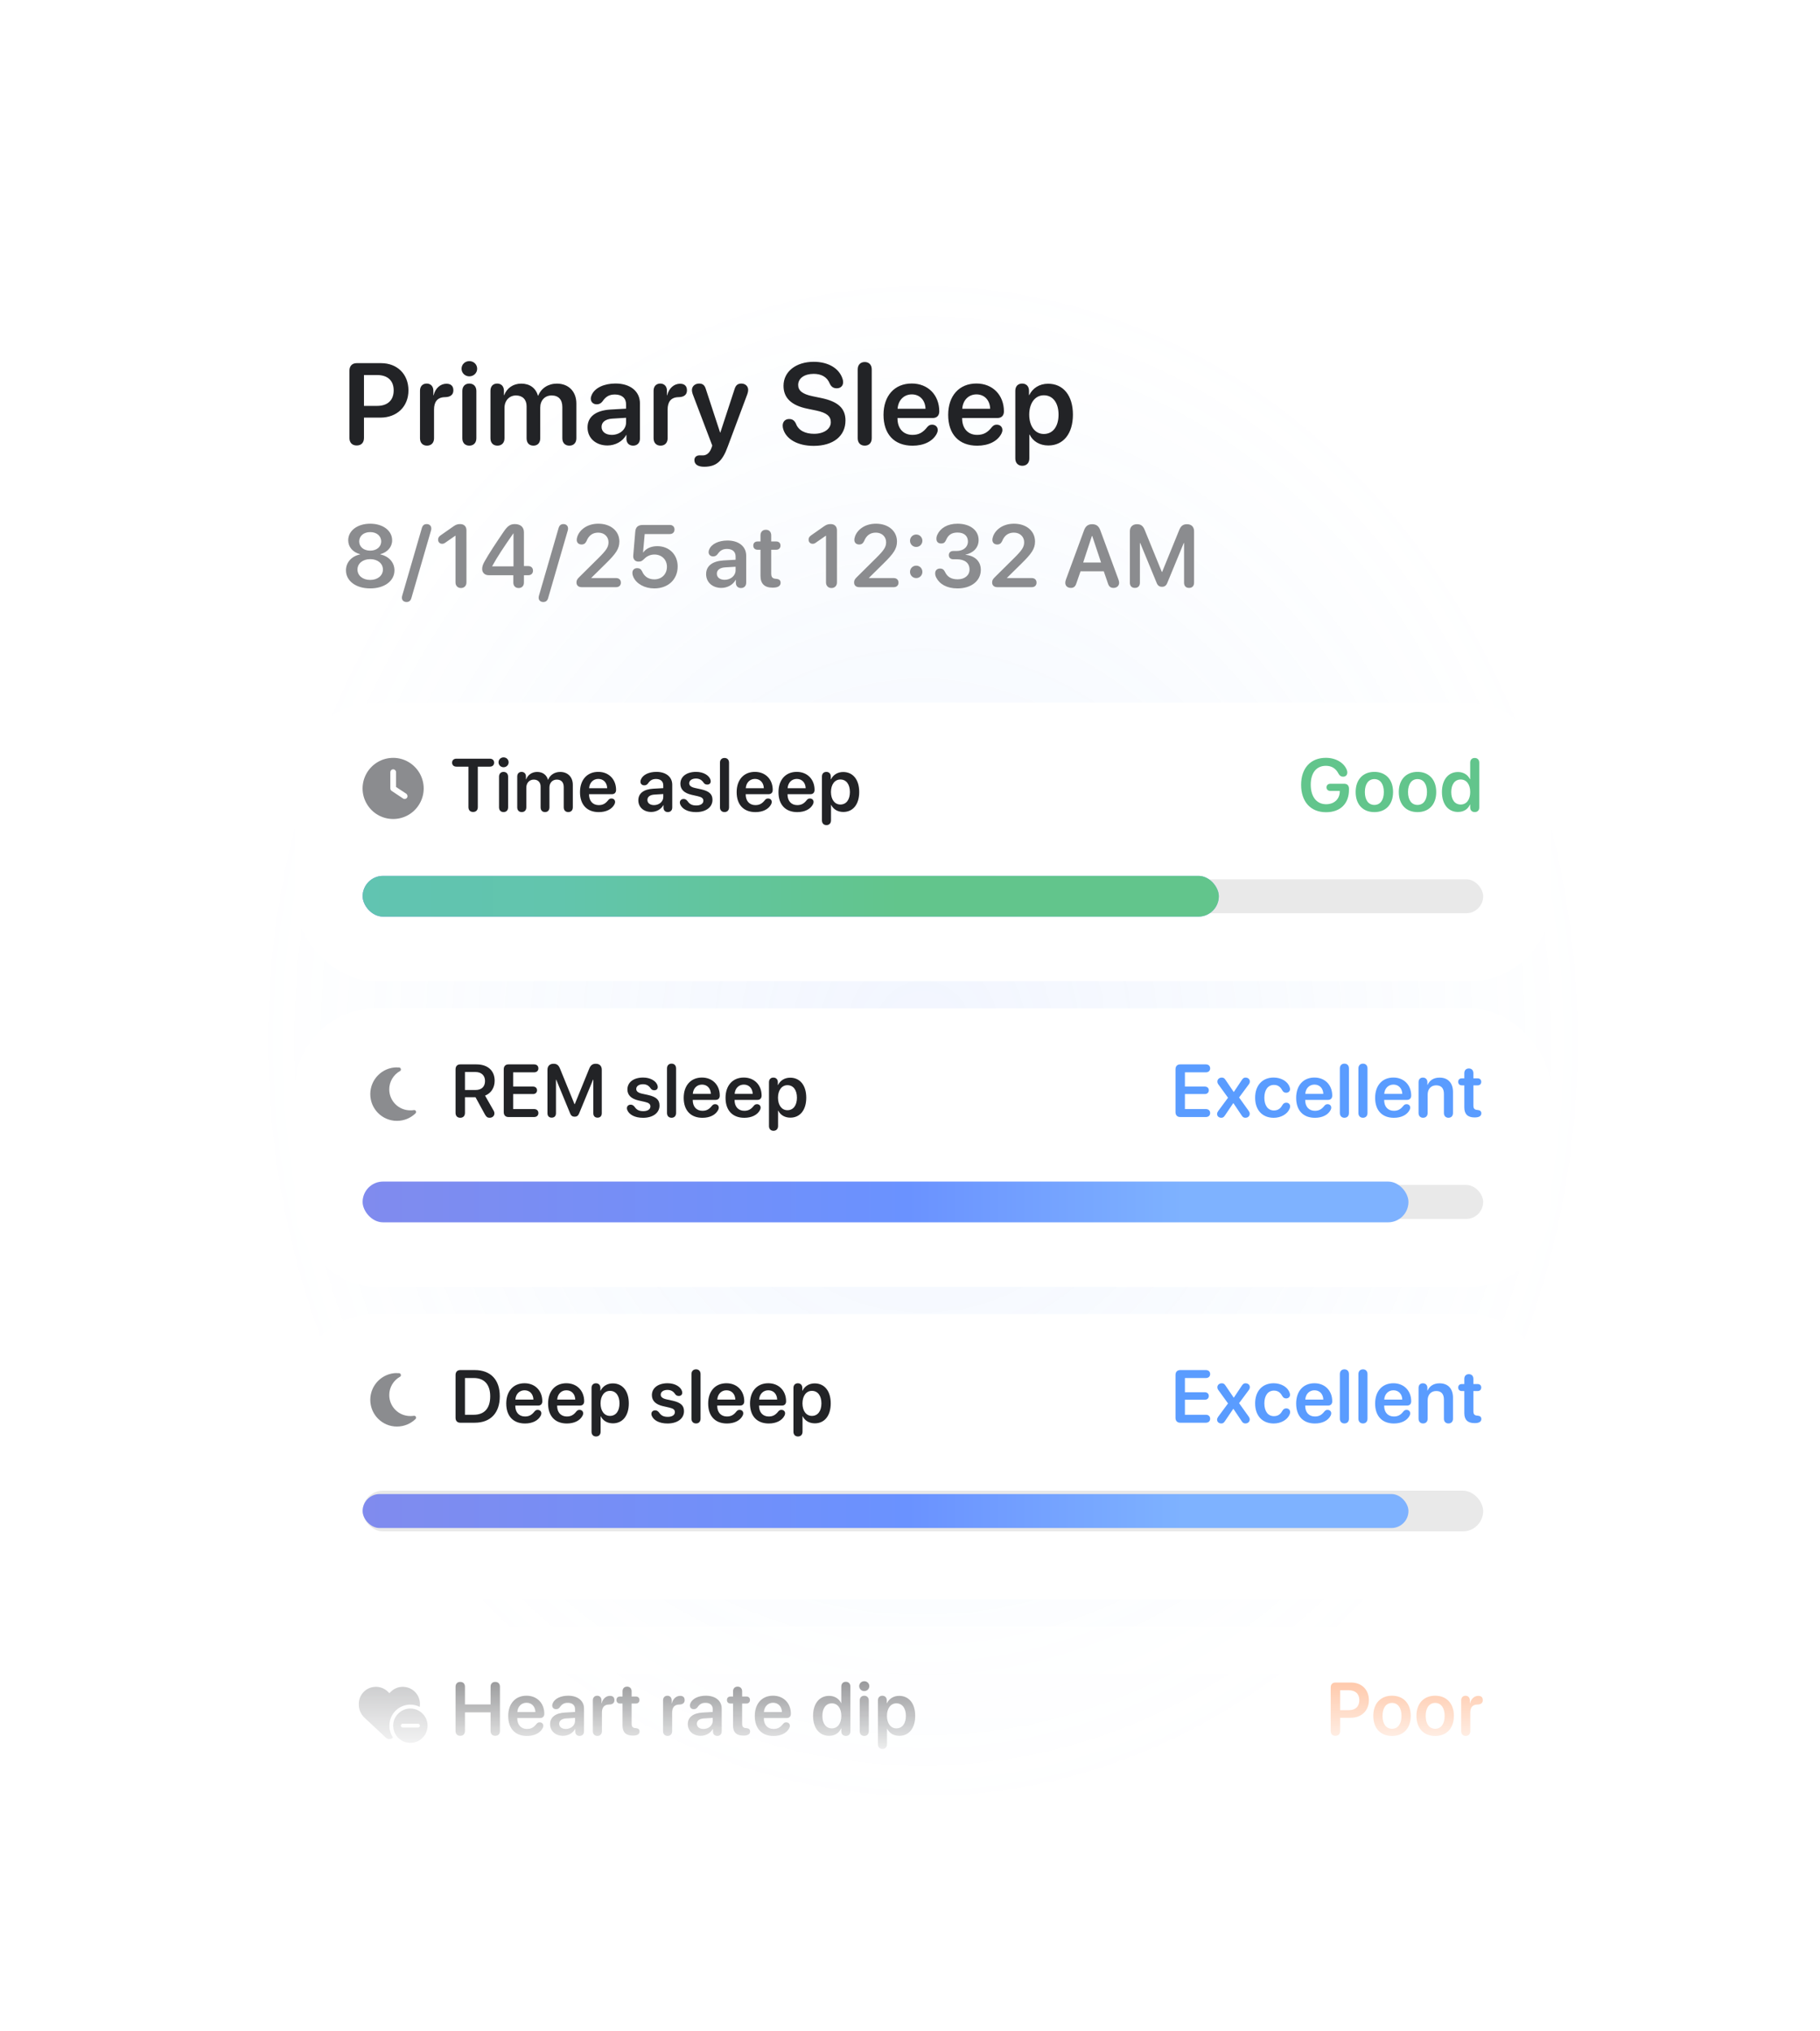 <svg width="268" height="299" viewBox="0 0 268 299" fill="none" xmlns="http://www.w3.org/2000/svg">
<g filter="url(#filter0_dd_43889_10593)">
<g clip-path="url(#clip0_43889_10593)">
<rect x="28.399" y="15.437" width="207" height="237.605" rx="18" fill="white"/>
<rect x="28.399" y="15.437" width="207" height="237.605" rx="18" fill="url(#paint0_radial_43889_10593)" fill-opacity="0.1"/>
<path d="M48.524 46.578C47.86 46.578 47.454 46.171 47.454 45.466L47.454 35.571C47.454 34.874 47.86 34.459 48.524 34.459L52.11 34.459C54.493 34.459 56.145 36.078 56.145 38.468C56.145 40.859 54.443 42.477 52.019 42.477L49.595 42.477L49.595 45.466C49.595 46.171 49.197 46.578 48.524 46.578ZM49.595 40.751L51.538 40.751C53.073 40.751 53.97 39.921 53.97 38.468C53.97 37.032 53.081 36.21 51.546 36.21L49.595 36.21L49.595 40.751ZM58.875 46.603C58.253 46.603 57.846 46.196 57.846 45.516L57.846 38.51C57.846 37.862 58.244 37.464 58.834 37.464C59.406 37.464 59.813 37.862 59.813 38.51L59.813 39.182L59.855 39.182C60.095 38.153 60.859 37.489 61.739 37.489C62.063 37.489 62.312 37.572 62.469 37.713C62.66 37.871 62.76 38.12 62.76 38.46C62.76 38.784 62.66 39.024 62.453 39.19C62.254 39.365 61.946 39.456 61.54 39.464C60.361 39.473 59.913 40.211 59.913 41.282L59.913 45.516C59.913 46.196 59.498 46.603 58.875 46.603ZM65.109 36.401C64.47 36.401 63.963 35.903 63.963 35.281C63.963 34.65 64.47 34.16 65.109 34.16C65.756 34.16 66.263 34.65 66.263 35.281C66.263 35.903 65.756 36.401 65.109 36.401ZM65.109 46.603C64.478 46.603 64.079 46.188 64.079 45.516L64.079 38.551C64.079 37.887 64.478 37.464 65.109 37.464C65.74 37.464 66.146 37.887 66.146 38.56L66.146 45.516C66.146 46.188 65.74 46.603 65.109 46.603ZM69.251 46.603C68.628 46.603 68.221 46.205 68.221 45.516L68.221 38.518C68.221 37.846 68.628 37.464 69.209 37.464C69.79 37.464 70.205 37.846 70.205 38.518L70.205 39.166L70.247 39.166C70.628 38.145 71.558 37.472 72.753 37.472C73.999 37.472 74.887 38.111 75.21 39.24L75.26 39.24C75.684 38.153 76.73 37.472 77.999 37.472C79.734 37.472 80.872 38.643 80.872 40.402L80.872 45.516C80.872 46.205 80.457 46.603 79.842 46.603C79.22 46.603 78.805 46.205 78.805 45.516L78.805 40.909C78.805 39.83 78.24 39.215 77.228 39.215C76.231 39.215 75.551 39.946 75.551 41L75.551 45.516C75.551 46.205 75.161 46.603 74.546 46.603C73.924 46.603 73.542 46.205 73.542 45.516L73.542 40.801C73.542 39.821 72.944 39.215 71.981 39.215C70.985 39.215 70.288 39.987 70.288 41.05L70.288 45.516C70.288 46.205 69.865 46.603 69.251 46.603ZM85.453 46.578C83.752 46.578 82.515 45.507 82.515 43.922C82.515 42.361 83.718 41.423 85.86 41.291L88.192 41.158L88.192 40.527C88.192 39.605 87.57 39.074 86.549 39.074C85.744 39.074 85.221 39.348 84.706 40.103C84.49 40.386 84.216 40.519 83.868 40.519C83.362 40.519 82.996 40.187 82.996 39.688C82.996 39.498 83.046 39.315 83.137 39.124C83.586 38.103 84.947 37.456 86.632 37.456C88.815 37.456 90.234 38.609 90.234 40.377L90.234 45.565C90.234 46.23 89.811 46.603 89.23 46.603C88.666 46.603 88.275 46.263 88.242 45.648L88.242 45.034L88.201 45.034C87.695 45.989 86.591 46.578 85.453 46.578ZM86.084 45.018C87.246 45.018 88.192 44.237 88.192 43.175L88.192 42.502L86.15 42.627C85.154 42.693 84.582 43.142 84.582 43.839C84.582 44.561 85.188 45.018 86.084 45.018ZM93.272 46.603C92.65 46.603 92.243 46.196 92.243 45.516L92.243 38.51C92.243 37.862 92.641 37.464 93.231 37.464C93.803 37.464 94.21 37.862 94.21 38.51L94.21 39.182L94.252 39.182C94.493 38.153 95.256 37.489 96.136 37.489C96.46 37.489 96.709 37.572 96.867 37.713C97.057 37.871 97.157 38.12 97.157 38.46C97.157 38.784 97.057 39.024 96.85 39.19C96.651 39.365 96.344 39.456 95.937 39.464C94.758 39.473 94.31 40.211 94.31 41.282L94.31 45.516C94.31 46.196 93.895 46.603 93.272 46.603ZM99.688 49.708C98.759 49.708 98.252 49.359 98.252 48.728C98.252 48.305 98.551 48.031 99.033 48.031C99.207 48.031 99.29 48.039 99.481 48.039C99.946 48.039 100.427 47.798 100.734 47.026L100.884 46.595L98.003 39.016C97.929 38.809 97.887 38.593 97.887 38.427C97.887 37.862 98.344 37.464 98.95 37.464C99.473 37.464 99.763 37.696 99.938 38.277L102.038 44.677L102.071 44.677L104.171 38.269C104.345 37.705 104.644 37.464 105.167 37.464C105.756 37.464 106.171 37.854 106.171 38.402C106.171 38.568 106.13 38.8 106.055 38.999L103.158 46.752C102.361 48.944 101.448 49.708 99.688 49.708ZM115.816 46.636C113.426 46.636 111.832 45.64 111.367 44.279C111.292 44.08 111.251 43.864 111.251 43.665C111.251 43.067 111.633 42.685 112.197 42.685C112.67 42.685 112.969 42.876 113.201 43.357C113.575 44.395 114.604 44.86 115.883 44.86C117.327 44.86 118.34 44.146 118.34 43.15C118.34 42.287 117.742 41.755 116.181 41.432L114.895 41.166C112.496 40.676 111.375 39.547 111.375 37.796C111.375 35.688 113.226 34.26 115.824 34.26C117.941 34.26 119.585 35.206 120.074 36.791C120.124 36.924 120.149 37.082 120.149 37.281C120.149 37.804 119.776 38.161 119.22 38.161C118.721 38.161 118.414 37.945 118.19 37.48C117.783 36.468 116.928 36.036 115.808 36.036C114.48 36.036 113.533 36.667 113.533 37.671C113.533 38.485 114.131 39.008 115.625 39.323L116.912 39.589C119.435 40.112 120.498 41.124 120.498 42.901C120.498 45.192 118.697 46.636 115.816 46.636ZM123.336 46.603C122.73 46.603 122.299 46.213 122.299 45.516L122.299 35.38C122.299 34.683 122.73 34.293 123.336 34.293C123.942 34.293 124.366 34.683 124.366 35.38L124.366 45.516C124.366 46.213 123.942 46.603 123.336 46.603ZM130.375 46.611C127.686 46.611 126.1 44.926 126.1 42.071C126.1 39.265 127.719 37.456 130.259 37.456C132.666 37.456 134.31 39.166 134.31 41.556C134.31 42.17 133.961 42.536 133.347 42.536L128.159 42.536L128.159 42.602C128.159 44.071 129.014 45.018 130.358 45.018C131.288 45.018 131.894 44.694 132.558 43.847C132.774 43.606 132.965 43.515 133.255 43.515C133.72 43.515 134.086 43.814 134.086 44.312C134.086 44.47 134.036 44.652 133.944 44.835C133.363 45.956 132.052 46.611 130.375 46.611ZM128.175 41.174L132.284 41.174C132.243 39.896 131.429 39.058 130.267 39.058C129.105 39.058 128.258 39.913 128.175 41.174ZM139.896 46.611C137.206 46.611 135.621 44.926 135.621 42.071C135.621 39.265 137.24 37.456 139.78 37.456C142.187 37.456 143.83 39.166 143.83 41.556C143.83 42.17 143.482 42.536 142.867 42.536L137.679 42.536L137.679 42.602C137.679 44.071 138.534 45.018 139.879 45.018C140.809 45.018 141.415 44.694 142.079 43.847C142.295 43.606 142.486 43.515 142.776 43.515C143.241 43.515 143.606 43.814 143.606 44.312C143.606 44.47 143.556 44.652 143.465 44.835C142.884 45.956 141.573 46.611 139.896 46.611ZM137.696 41.174L141.805 41.174C141.763 39.896 140.95 39.058 139.788 39.058C138.626 39.058 137.779 39.913 137.696 41.174ZM146.536 49.566C145.93 49.566 145.507 49.176 145.507 48.479L145.507 38.526C145.507 37.846 145.922 37.464 146.511 37.464C147.101 37.464 147.524 37.846 147.524 38.526L147.524 39.157L147.565 39.157C148.063 38.136 149.059 37.489 150.338 37.489C152.571 37.489 153.99 39.224 153.99 42.038C153.99 44.843 152.579 46.578 150.371 46.578C149.093 46.578 148.097 45.964 147.615 44.976L147.574 44.976L147.574 48.479C147.574 49.176 147.142 49.566 146.536 49.566ZM149.707 44.885C151.043 44.885 151.873 43.781 151.873 42.038C151.873 40.303 151.043 39.19 149.707 39.19C148.42 39.19 147.565 40.328 147.557 42.038C147.565 43.764 148.42 44.885 149.707 44.885Z" fill="#222326"/>
<path d="M50.513 67.621C48.412 67.621 46.945 66.523 46.945 64.961C46.945 63.774 47.79 62.867 49.015 62.619L49.015 62.581C47.961 62.302 47.275 61.521 47.275 60.537C47.275 59.128 48.621 58.093 50.513 58.093C52.404 58.093 53.744 59.122 53.744 60.544C53.744 61.515 53.065 62.289 52.011 62.581L52.011 62.619C53.236 62.873 54.086 63.781 54.086 64.961C54.086 66.529 52.607 67.621 50.513 67.621ZM50.513 62.06C51.459 62.06 52.131 61.502 52.131 60.702C52.131 59.89 51.459 59.331 50.513 59.331C49.56 59.331 48.894 59.896 48.894 60.702C48.894 61.502 49.56 62.06 50.513 62.06ZM50.513 66.371C51.611 66.371 52.385 65.73 52.385 64.841C52.385 63.946 51.611 63.311 50.513 63.311C49.415 63.311 48.64 63.952 48.64 64.841C48.64 65.73 49.415 66.371 50.513 66.371ZM55.867 69.621C55.441 69.621 55.181 69.36 55.181 68.999C55.181 68.891 55.2 68.783 55.219 68.713L58.114 58.747C58.234 58.341 58.45 58.15 58.831 58.15C59.237 58.15 59.51 58.411 59.51 58.798C59.51 58.887 59.504 58.963 59.478 59.058L56.571 69.062C56.457 69.436 56.235 69.621 55.867 69.621ZM63.88 67.564C63.404 67.564 63.074 67.234 63.074 66.739L63.074 59.864L63.042 59.864L61.563 60.893C61.404 61.007 61.278 61.051 61.1 61.051C60.757 61.051 60.51 60.804 60.51 60.442C60.51 60.188 60.611 59.998 60.884 59.807L62.757 58.493C63.163 58.208 63.417 58.15 63.76 58.15C64.337 58.15 64.686 58.499 64.686 59.065L64.686 66.739C64.686 67.234 64.356 67.564 63.88 67.564ZM72.37 67.564C71.919 67.564 71.589 67.272 71.589 66.758L71.589 65.679L67.977 65.679C67.387 65.679 67 65.304 67 64.758C67 64.403 67.101 64.105 67.355 63.648C67.996 62.498 69.037 60.931 70.135 59.318C70.732 58.43 71.132 58.15 71.805 58.15C72.649 58.15 73.15 58.595 73.15 59.356L73.15 64.333L73.792 64.333C74.223 64.333 74.484 64.612 74.484 65.006C74.484 65.406 74.223 65.679 73.785 65.679L73.15 65.679L73.15 66.758C73.15 67.272 72.827 67.564 72.37 67.564ZM71.614 64.371L71.614 59.522L71.589 59.522C70.135 61.603 69.228 62.975 68.485 64.327L68.485 64.371L71.614 64.371ZM76.003 69.621C75.578 69.621 75.318 69.36 75.318 68.999C75.318 68.891 75.337 68.783 75.356 68.713L78.25 58.747C78.371 58.341 78.587 58.15 78.968 58.15C79.374 58.15 79.647 58.411 79.647 58.798C79.647 58.887 79.641 58.963 79.615 59.058L76.708 69.062C76.594 69.436 76.371 69.621 76.003 69.621ZM81.662 67.437C81.154 67.437 80.888 67.158 80.888 66.745C80.888 66.428 80.995 66.237 81.344 65.907L84.144 63.133C85.312 61.978 85.604 61.515 85.604 60.816C85.604 59.998 84.975 59.407 84.093 59.407C83.268 59.407 82.69 59.826 82.367 60.651C82.201 60.981 82.011 61.153 81.636 61.153C81.192 61.153 80.926 60.88 80.926 60.474C80.926 60.353 80.945 60.239 80.976 60.131C81.224 59.141 82.322 58.093 84.106 58.093C85.94 58.093 87.203 59.179 87.203 60.715C87.203 61.788 86.689 62.511 85.172 63.997L83.071 66.066L83.071 66.098L86.727 66.098C87.159 66.098 87.426 66.364 87.426 66.77C87.426 67.17 87.159 67.437 86.727 67.437L81.662 67.437ZM92.348 67.621C90.939 67.621 89.72 66.948 89.269 65.952C89.18 65.755 89.123 65.564 89.123 65.33C89.123 64.904 89.396 64.638 89.828 64.638C90.171 64.638 90.38 64.771 90.551 65.107C90.862 65.85 91.472 66.288 92.354 66.288C93.44 66.288 94.208 65.52 94.208 64.435C94.208 63.381 93.44 62.632 92.361 62.632C91.783 62.632 91.281 62.867 90.932 63.209C90.551 63.59 90.393 63.673 90.018 63.673C89.491 63.673 89.231 63.298 89.244 62.854C89.244 62.816 89.244 62.791 89.25 62.752L89.542 59.293C89.599 58.569 89.967 58.277 90.685 58.277L94.633 58.277C95.052 58.277 95.325 58.544 95.325 58.944C95.325 59.35 95.052 59.617 94.633 59.617L90.932 59.617L90.691 62.327L90.723 62.327C91.11 61.756 91.865 61.4 92.786 61.4C94.538 61.4 95.788 62.638 95.788 64.39C95.788 66.307 94.379 67.621 92.348 67.621ZM102.224 67.545C100.923 67.545 99.977 66.726 99.977 65.514C99.977 64.32 100.897 63.603 102.535 63.502L104.319 63.4L104.319 62.917C104.319 62.213 103.843 61.807 103.062 61.807C102.446 61.807 102.046 62.016 101.653 62.594C101.488 62.81 101.278 62.911 101.012 62.911C100.624 62.911 100.345 62.657 100.345 62.276C100.345 62.13 100.383 61.991 100.453 61.845C100.796 61.064 101.837 60.569 103.125 60.569C104.795 60.569 105.88 61.451 105.88 62.803L105.88 66.77C105.88 67.278 105.557 67.564 105.112 67.564C104.681 67.564 104.382 67.304 104.357 66.834L104.357 66.364L104.325 66.364C103.938 67.094 103.094 67.545 102.224 67.545ZM102.706 66.352C103.595 66.352 104.319 65.755 104.319 64.942L104.319 64.428L102.757 64.523C101.995 64.574 101.557 64.917 101.557 65.45C101.557 66.002 102.021 66.352 102.706 66.352ZM107.984 65.774L107.984 61.927L107.559 61.927C107.165 61.927 106.924 61.692 106.924 61.312C106.924 60.937 107.165 60.709 107.559 60.709L107.984 60.709L107.984 59.813C107.984 59.306 108.289 58.988 108.778 58.988C109.26 58.988 109.565 59.306 109.565 59.813L109.565 60.709L110.295 60.709C110.688 60.709 110.929 60.937 110.929 61.312C110.929 61.692 110.688 61.927 110.295 61.927L109.565 61.927L109.565 65.431C109.565 65.939 109.742 66.161 110.199 66.199L110.314 66.212C110.733 66.25 110.948 66.428 110.948 66.796C110.948 67.259 110.542 67.507 109.819 67.507L109.755 67.507C108.581 67.507 107.984 66.923 107.984 65.774ZM118.438 67.564C117.962 67.564 117.632 67.234 117.632 66.739L117.632 59.864L117.6 59.864L116.121 60.893C115.962 61.007 115.835 61.051 115.658 61.051C115.315 61.051 115.067 60.804 115.067 60.442C115.067 60.188 115.169 59.998 115.442 59.807L117.314 58.493C117.721 58.208 117.975 58.15 118.317 58.15C118.895 58.15 119.244 58.499 119.244 59.065L119.244 66.739C119.244 67.234 118.914 67.564 118.438 67.564ZM122.541 67.437C122.034 67.437 121.767 67.158 121.767 66.745C121.767 66.428 121.875 66.237 122.224 65.907L125.023 63.133C126.191 61.978 126.483 61.515 126.483 60.816C126.483 59.998 125.855 59.407 124.972 59.407C124.147 59.407 123.57 59.826 123.246 60.651C123.081 60.981 122.89 61.153 122.516 61.153C122.072 61.153 121.805 60.88 121.805 60.474C121.805 60.353 121.824 60.239 121.856 60.131C122.103 59.141 123.201 58.093 124.985 58.093C126.82 58.093 128.083 59.179 128.083 60.715C128.083 61.788 127.569 62.511 126.052 63.997L123.951 66.066L123.951 66.098L127.607 66.098C128.038 66.098 128.305 66.364 128.305 66.77C128.305 67.17 128.038 67.437 127.607 67.437L122.541 67.437ZM130.917 61.515C130.403 61.515 130.003 61.108 130.003 60.601C130.003 60.093 130.403 59.687 130.917 59.687C131.424 59.687 131.824 60.093 131.824 60.601C131.824 61.108 131.424 61.515 130.917 61.515ZM130.917 66.098C130.403 66.098 130.003 65.698 130.003 65.184C130.003 64.676 130.403 64.269 130.917 64.269C131.424 64.269 131.824 64.676 131.824 65.184C131.824 65.698 131.424 66.098 130.917 66.098ZM137.001 67.621C135.395 67.621 134.354 66.967 133.877 66.047C133.757 65.825 133.706 65.615 133.706 65.399C133.706 64.968 133.979 64.695 134.436 64.695C134.772 64.695 134.976 64.841 135.147 65.177C135.464 65.869 136.017 66.282 137.02 66.282C138.061 66.282 138.765 65.685 138.765 64.853C138.772 63.876 138.061 63.33 136.886 63.33L136.366 63.33C135.96 63.33 135.718 63.083 135.718 62.721C135.718 62.359 135.96 62.111 136.366 62.111L136.848 62.111C137.857 62.111 138.53 61.534 138.53 60.721C138.53 59.928 138.01 59.395 136.994 59.395C136.131 59.395 135.629 59.75 135.325 60.467C135.147 60.861 134.969 61.007 134.588 61.007C134.131 61.007 133.89 60.74 133.89 60.321C133.89 60.093 133.935 59.89 134.049 59.667C134.481 58.76 135.496 58.093 136.988 58.093C138.886 58.093 140.105 59.084 140.105 60.499C140.105 61.648 139.286 62.416 138.181 62.645L138.181 62.676C139.533 62.803 140.428 63.616 140.428 64.892C140.428 66.517 139.006 67.621 137.001 67.621ZM142.869 67.437C142.361 67.437 142.094 67.158 142.094 66.745C142.094 66.428 142.202 66.237 142.551 65.907L145.35 63.133C146.518 61.978 146.81 61.515 146.81 60.816C146.81 59.998 146.182 59.407 145.3 59.407C144.475 59.407 143.897 59.826 143.573 60.651C143.408 60.981 143.218 61.153 142.843 61.153C142.399 61.153 142.132 60.88 142.132 60.474C142.132 60.353 142.151 60.239 142.183 60.131C142.431 59.141 143.529 58.093 145.312 58.093C147.147 58.093 148.41 59.179 148.41 60.715C148.41 61.788 147.896 62.511 146.379 63.997L144.278 66.066L144.278 66.098L147.934 66.098C148.366 66.098 148.632 66.364 148.632 66.77C148.632 67.17 148.366 67.437 147.934 67.437L142.869 67.437ZM153.691 67.545C153.189 67.545 152.865 67.253 152.865 66.79C152.865 66.663 152.897 66.485 152.973 66.288L155.633 59.058C155.855 58.449 156.223 58.169 156.82 58.169C157.423 58.169 157.791 58.436 158.02 59.052L160.686 66.288C160.762 66.498 160.794 66.644 160.794 66.79C160.794 67.234 160.451 67.545 159.975 67.545C159.53 67.545 159.283 67.342 159.137 66.853L158.534 65.101L155.112 65.101L154.509 66.84C154.357 67.335 154.116 67.545 153.691 67.545ZM155.5 63.806L158.134 63.806L156.833 59.896L156.788 59.896L155.5 63.806ZM163.113 67.545C162.65 67.545 162.377 67.259 162.377 66.777L162.377 59.21C162.377 58.563 162.777 58.169 163.431 58.169C163.996 58.169 164.319 58.411 164.561 59.02L167.081 65.19L167.131 65.19L169.645 59.02C169.886 58.417 170.216 58.169 170.788 58.169C171.441 58.169 171.829 58.557 171.829 59.21L171.829 66.777C171.829 67.259 171.556 67.545 171.092 67.545C170.629 67.545 170.356 67.259 170.356 66.777L170.356 60.937L170.312 60.937L167.88 66.828C167.722 67.209 167.487 67.38 167.106 67.38C166.731 67.38 166.484 67.209 166.332 66.834L163.9 60.937L163.856 60.937L163.856 66.777C163.856 67.259 163.577 67.545 163.113 67.545Z" fill="#8B8C8F"/>
<mask id="mask0_43889_10593" style="mask-type:alpha" maskUnits="userSpaceOnUse" x="23" y="71" width="218" height="178">
<rect x="23.637" y="71.187" width="216.526" height="177.628" fill="url(#paint1_linear_43889_10593)"/>
</mask>
<g mask="url(#mask0_43889_10593)">
<g filter="url(#filter1_d_43889_10593)">
<rect x="39.399" y="82.437" width="185" height="41" rx="12" fill="white"/>
<path d="M53.899 90.562C55.499 90.562 56.976 91.423 57.784 92.812C58.593 94.218 58.593 95.923 57.784 97.312C56.976 98.718 55.499 99.562 53.899 99.562C52.282 99.562 50.806 98.718 49.997 97.312C49.188 95.923 49.188 94.218 49.997 92.812C50.806 91.423 52.282 90.562 53.899 90.562ZM53.477 92.671L53.477 95.062C53.477 95.203 53.548 95.343 53.653 95.414L55.341 96.539C55.534 96.679 55.798 96.626 55.938 96.433C56.062 96.24 56.009 95.976 55.815 95.835L54.321 94.851L54.321 92.671C54.321 92.443 54.128 92.25 53.899 92.25C53.653 92.25 53.477 92.443 53.477 92.671Z" fill="#8B8C8F"/>
<path d="M65.665 98.528C65.235 98.528 64.978 98.265 64.978 97.809L64.978 91.857L63.205 91.857C62.829 91.857 62.571 91.632 62.571 91.272C62.571 90.912 62.824 90.686 63.205 90.686L68.13 90.686C68.512 90.686 68.764 90.912 68.764 91.272C68.764 91.632 68.506 91.857 68.13 91.857L66.358 91.857L66.358 97.809C66.358 98.265 66.1 98.528 65.665 98.528ZM70.15 91.943C69.736 91.943 69.409 91.621 69.409 91.218C69.409 90.81 69.736 90.493 70.15 90.493C70.569 90.493 70.896 90.81 70.896 91.218C70.896 91.621 70.569 91.943 70.15 91.943ZM70.15 98.544C69.742 98.544 69.484 98.276 69.484 97.841L69.484 93.335C69.484 92.905 69.742 92.631 70.15 92.631C70.558 92.631 70.821 92.905 70.821 93.34L70.821 97.841C70.821 98.276 70.558 98.544 70.15 98.544ZM72.83 98.544C72.427 98.544 72.164 98.287 72.164 97.841L72.164 93.313C72.164 92.878 72.427 92.631 72.803 92.631C73.179 92.631 73.447 92.878 73.447 93.313L73.447 93.732L73.474 93.732C73.721 93.071 74.323 92.636 75.096 92.636C75.902 92.636 76.477 93.05 76.686 93.78L76.718 93.78C76.992 93.077 77.669 92.636 78.491 92.636C79.613 92.636 80.349 93.394 80.349 94.532L80.349 97.841C80.349 98.287 80.081 98.544 79.683 98.544C79.28 98.544 79.012 98.287 79.012 97.841L79.012 94.86C79.012 94.162 78.647 93.764 77.991 93.764C77.347 93.764 76.906 94.237 76.906 94.919L76.906 97.841C76.906 98.287 76.654 98.544 76.256 98.544C75.854 98.544 75.606 98.287 75.606 97.841L75.606 94.79C75.606 94.156 75.22 93.764 74.597 93.764C73.952 93.764 73.501 94.264 73.501 94.951L73.501 97.841C73.501 98.287 73.227 98.544 72.83 98.544ZM84.173 98.55C82.433 98.55 81.407 97.46 81.407 95.612C81.407 93.796 82.454 92.626 84.098 92.626C85.656 92.626 86.719 93.732 86.719 95.279C86.719 95.676 86.493 95.913 86.096 95.913L82.739 95.913L82.739 95.956C82.739 96.906 83.292 97.519 84.162 97.519C84.764 97.519 85.156 97.309 85.586 96.761C85.725 96.606 85.849 96.546 86.037 96.546C86.338 96.546 86.574 96.74 86.574 97.062C86.574 97.164 86.542 97.282 86.483 97.4C86.107 98.126 85.258 98.55 84.173 98.55ZM82.75 95.032L85.409 95.032C85.382 94.205 84.855 93.662 84.103 93.662C83.351 93.662 82.804 94.215 82.75 95.032ZM91.896 98.528C90.795 98.528 89.995 97.835 89.995 96.81C89.995 95.8 90.774 95.193 92.16 95.107L93.669 95.021L93.669 94.613C93.669 94.017 93.266 93.673 92.605 93.673C92.084 93.673 91.746 93.85 91.413 94.339C91.273 94.522 91.096 94.607 90.871 94.607C90.543 94.607 90.306 94.393 90.306 94.07C90.306 93.947 90.339 93.829 90.398 93.705C90.688 93.044 91.569 92.626 92.659 92.626C94.072 92.626 94.99 93.372 94.99 94.516L94.99 97.873C94.99 98.303 94.716 98.544 94.34 98.544C93.975 98.544 93.723 98.324 93.701 97.927L93.701 97.529L93.674 97.529C93.347 98.147 92.632 98.528 91.896 98.528ZM92.305 97.519C93.056 97.519 93.669 97.014 93.669 96.326L93.669 95.891L92.348 95.972C91.703 96.015 91.332 96.305 91.332 96.756C91.332 97.223 91.725 97.519 92.305 97.519ZM98.487 98.55C97.283 98.55 96.44 98.088 96.166 97.406C96.129 97.309 96.112 97.223 96.112 97.143C96.112 96.82 96.349 96.616 96.671 96.616C96.891 96.616 97.079 96.718 97.251 96.944C97.552 97.379 97.896 97.572 98.535 97.572C99.158 97.572 99.572 97.309 99.572 96.879C99.572 96.536 99.357 96.348 98.771 96.213L97.847 96.004C96.736 95.751 96.188 95.204 96.188 94.376C96.188 93.318 97.101 92.626 98.508 92.626C99.604 92.626 100.452 93.163 100.63 93.818C100.646 93.888 100.656 93.952 100.656 94.017C100.656 94.296 100.479 94.495 100.141 94.495C99.947 94.495 99.754 94.425 99.63 94.248C99.367 93.856 99.04 93.608 98.476 93.608C97.89 93.608 97.487 93.893 97.487 94.301C97.487 94.634 97.735 94.86 98.325 94.994L99.233 95.193C100.436 95.467 100.914 95.902 100.914 96.745C100.914 97.835 99.937 98.55 98.487 98.55ZM102.686 98.544C102.294 98.544 102.015 98.292 102.015 97.841L102.015 91.283C102.015 90.832 102.294 90.579 102.686 90.579C103.079 90.579 103.353 90.832 103.353 91.283L103.353 97.841C103.353 98.292 103.079 98.544 102.686 98.544ZM107.241 98.55C105.501 98.55 104.475 97.46 104.475 95.612C104.475 93.796 105.522 92.626 107.166 92.626C108.723 92.626 109.787 93.732 109.787 95.279C109.787 95.676 109.561 95.913 109.164 95.913L105.807 95.913L105.807 95.956C105.807 96.906 106.36 97.519 107.23 97.519C107.832 97.519 108.224 97.309 108.654 96.761C108.793 96.606 108.917 96.546 109.105 96.546C109.406 96.546 109.642 96.74 109.642 97.062C109.642 97.164 109.61 97.282 109.551 97.4C109.175 98.126 108.326 98.55 107.241 98.55ZM105.818 95.032L108.476 95.032C108.449 94.205 107.923 93.662 107.171 93.662C106.419 93.662 105.871 94.215 105.818 95.032ZM113.401 98.55C111.661 98.55 110.635 97.46 110.635 95.612C110.635 93.796 111.683 92.626 113.326 92.626C114.884 92.626 115.947 93.732 115.947 95.279C115.947 95.676 115.722 95.913 115.324 95.913L111.967 95.913L111.967 95.956C111.967 96.906 112.521 97.519 113.391 97.519C113.992 97.519 114.384 97.309 114.814 96.761C114.954 96.606 115.077 96.546 115.265 96.546C115.566 96.546 115.802 96.74 115.802 97.062C115.802 97.164 115.77 97.282 115.711 97.4C115.335 98.126 114.486 98.55 113.401 98.55ZM111.978 95.032L114.637 95.032C114.61 94.205 114.084 93.662 113.332 93.662C112.58 93.662 112.032 94.215 111.978 95.032ZM117.698 100.462C117.306 100.462 117.032 100.209 117.032 99.758L117.032 93.318C117.032 92.878 117.301 92.631 117.682 92.631C118.063 92.631 118.337 92.878 118.337 93.318L118.337 93.727L118.364 93.727C118.686 93.066 119.331 92.647 120.158 92.647C121.603 92.647 122.521 93.769 122.521 95.59C122.521 97.406 121.608 98.528 120.179 98.528C119.352 98.528 118.708 98.131 118.396 97.492L118.369 97.492L118.369 99.758C118.369 100.209 118.09 100.462 117.698 100.462ZM119.75 97.433C120.615 97.433 121.152 96.718 121.152 95.59C121.152 94.468 120.615 93.748 119.75 93.748C118.917 93.748 118.364 94.484 118.359 95.59C118.364 96.707 118.917 97.433 119.75 97.433Z" fill="#222326"/>
<path d="M191.261 98.566C189 98.566 187.593 97.03 187.593 94.532C187.593 92.072 188.995 90.558 191.235 90.558C192.695 90.558 193.861 91.267 194.291 92.266C194.371 92.448 194.393 92.588 194.393 92.728C194.393 93.093 194.151 93.335 193.78 93.335C193.48 93.335 193.27 93.2 193.098 92.889C192.712 92.121 192.083 91.734 191.24 91.734C189.843 91.734 189.011 92.77 189.011 94.516C189.011 96.299 189.881 97.39 191.278 97.39C192.448 97.39 193.259 96.648 193.281 95.564L193.286 95.435L191.911 95.435C191.568 95.435 191.331 95.231 191.331 94.903C191.331 94.575 191.568 94.376 191.911 94.376L193.952 94.376C194.382 94.376 194.64 94.645 194.64 95.096L194.64 95.257C194.64 97.272 193.404 98.566 191.261 98.566ZM198.378 98.55C196.707 98.55 195.623 97.438 195.623 95.59C195.623 93.753 196.718 92.626 198.378 92.626C200.038 92.626 201.133 93.748 201.133 95.59C201.133 97.438 200.048 98.55 198.378 98.55ZM198.378 97.492C199.227 97.492 199.774 96.804 199.774 95.59C199.774 94.382 199.227 93.689 198.378 93.689C197.535 93.689 196.981 94.382 196.981 95.59C196.981 96.804 197.529 97.492 198.378 97.492ZM204.732 98.55C203.061 98.55 201.976 97.438 201.976 95.59C201.976 93.753 203.072 92.626 204.732 92.626C206.391 92.626 207.487 93.748 207.487 95.59C207.487 97.438 206.402 98.55 204.732 98.55ZM204.732 97.492C205.58 97.492 206.128 96.804 206.128 95.59C206.128 94.382 205.58 93.689 204.732 93.689C203.888 93.689 203.335 94.382 203.335 95.59C203.335 96.804 203.883 97.492 204.732 97.492ZM210.693 98.528C209.259 98.528 208.33 97.395 208.33 95.585C208.33 93.786 209.259 92.647 210.693 92.647C211.51 92.647 212.154 93.071 212.455 93.7L212.487 93.7L212.487 91.283C212.487 90.832 212.761 90.579 213.153 90.579C213.545 90.579 213.825 90.832 213.825 91.283L213.825 97.873C213.825 98.303 213.551 98.544 213.164 98.544C212.777 98.544 212.487 98.308 212.487 97.873L212.487 97.427L212.46 97.427C212.187 98.082 211.574 98.528 210.693 98.528ZM211.096 97.433C211.939 97.433 212.493 96.718 212.493 95.59C212.493 94.473 211.939 93.748 211.096 93.748C210.237 93.748 209.7 94.462 209.7 95.59C209.7 96.724 210.231 97.433 211.096 97.433Z" fill="#62C58C"/>
<rect x="214.399" y="113.437" width="165" height="5" rx="2.5" transform="rotate(-180 214.399 113.437)" fill="#222326" fill-opacity="0.1"/>
<rect x="49.399" y="107.937" width="126.076" height="6" rx="3" fill="url(#paint2_linear_43889_10593)"/>
<rect x="49.399" y="107.937" width="126.076" height="6" rx="3" fill="url(#paint3_linear_43889_10593)"/>
</g>
<g filter="url(#filter2_d_43889_10593)">
<rect x="39.399" y="127.437" width="185" height="41" rx="12" fill="white"/>
<path d="M54.444 136.125L54.444 136.142C54.55 136.142 54.673 136.142 54.778 136.142C54.901 136.16 55.007 136.248 55.024 136.371C55.06 136.494 55.007 136.617 54.901 136.669C53.952 137.197 53.319 138.216 53.319 139.359C53.319 141.082 54.708 142.453 56.413 142.453C56.589 142.453 56.765 142.453 56.94 142.417C57.063 142.4 57.187 142.453 57.239 142.558C57.292 142.681 57.274 142.804 57.187 142.892C56.483 143.578 55.517 144 54.444 144C52.282 144 50.524 142.242 50.524 140.062C50.524 137.9 52.282 136.125 54.444 136.125Z" fill="#8B8C8F"/>
<path d="M63.774 143.544C63.345 143.544 63.081 143.276 63.081 142.825L63.081 136.406C63.081 135.955 63.345 135.687 63.774 135.687L66.159 135.687C67.835 135.687 68.839 136.616 68.839 138.098C68.839 139.108 68.324 139.935 67.427 140.284L68.651 142.433C68.769 142.631 68.802 142.75 68.802 142.911C68.802 143.276 68.501 143.544 68.103 143.544C67.776 143.544 67.615 143.426 67.4 143.045L66.019 140.521L64.467 140.521L64.467 142.825C64.467 143.276 64.204 143.544 63.774 143.544ZM64.467 139.457L66.03 139.457C66.911 139.457 67.421 138.968 67.421 138.13C67.421 137.314 66.879 136.809 66.003 136.809L64.467 136.809L64.467 139.457ZM70.869 143.437C70.44 143.437 70.177 143.168 70.177 142.717L70.177 136.406C70.177 135.955 70.44 135.687 70.869 135.687L74.645 135.687C75.027 135.687 75.279 135.912 75.279 136.272C75.279 136.632 75.027 136.857 74.645 136.857L71.562 136.857L71.562 138.952L74.484 138.952C74.839 138.952 75.08 139.162 75.08 139.5C75.08 139.838 74.844 140.053 74.484 140.053L71.562 140.053L71.562 142.266L74.645 142.266C75.027 142.266 75.279 142.492 75.279 142.852C75.279 143.211 75.027 143.437 74.645 143.437L70.869 143.437ZM77.239 143.528C76.847 143.528 76.616 143.287 76.616 142.878L76.616 136.476C76.616 135.928 76.955 135.595 77.508 135.595C77.986 135.595 78.26 135.799 78.464 136.315L80.596 141.536L80.639 141.536L82.766 136.315C82.97 135.805 83.25 135.595 83.733 135.595C84.286 135.595 84.614 135.923 84.614 136.476L84.614 142.878C84.614 143.287 84.383 143.528 83.991 143.528C83.599 143.528 83.368 143.287 83.368 142.878L83.368 137.937L83.33 137.937L81.273 142.921C81.139 143.244 80.94 143.389 80.618 143.389C80.301 143.389 80.091 143.244 79.963 142.927L77.905 137.937L77.868 137.937L77.868 142.878C77.868 143.287 77.631 143.528 77.239 143.528ZM90.688 143.55C89.485 143.55 88.642 143.088 88.368 142.406C88.33 142.309 88.314 142.223 88.314 142.143C88.314 141.82 88.55 141.616 88.873 141.616C89.093 141.616 89.281 141.718 89.453 141.944C89.754 142.379 90.097 142.572 90.736 142.572C91.359 142.572 91.773 142.309 91.773 141.879C91.773 141.536 91.558 141.348 90.973 141.213L90.049 141.004C88.937 140.751 88.389 140.204 88.389 139.376C88.389 138.318 89.302 137.625 90.71 137.625C91.805 137.625 92.654 138.163 92.831 138.818C92.847 138.888 92.858 138.952 92.858 139.017C92.858 139.296 92.681 139.495 92.342 139.495C92.149 139.495 91.956 139.425 91.832 139.248C91.569 138.855 91.241 138.608 90.677 138.608C90.092 138.608 89.689 138.893 89.689 139.301C89.689 139.634 89.936 139.86 90.527 139.994L91.435 140.193C92.638 140.467 93.116 140.902 93.116 141.745C93.116 142.835 92.138 143.55 90.688 143.55ZM94.888 143.544C94.496 143.544 94.217 143.292 94.217 142.841L94.217 136.283C94.217 135.832 94.496 135.579 94.888 135.579C95.28 135.579 95.554 135.832 95.554 136.283L95.554 142.841C95.554 143.292 95.28 143.544 94.888 143.544ZM99.443 143.55C97.702 143.55 96.676 142.459 96.676 140.612C96.676 138.796 97.724 137.625 99.367 137.625C100.925 137.625 101.988 138.732 101.988 140.279C101.988 140.676 101.763 140.913 101.365 140.913L98.008 140.913L98.008 140.956C98.008 141.906 98.562 142.519 99.432 142.519C100.033 142.519 100.425 142.309 100.855 141.761C100.995 141.605 101.118 141.546 101.306 141.546C101.607 141.546 101.843 141.74 101.843 142.062C101.843 142.164 101.811 142.282 101.752 142.4C101.376 143.125 100.528 143.55 99.443 143.55ZM98.019 140.032L100.678 140.032C100.651 139.205 100.125 138.662 99.373 138.662C98.621 138.662 98.073 139.215 98.019 140.032ZM105.603 143.55C103.863 143.55 102.837 142.459 102.837 140.612C102.837 138.796 103.884 137.625 105.528 137.625C107.085 137.625 108.149 138.732 108.149 140.279C108.149 140.676 107.923 140.913 107.526 140.913L104.169 140.913L104.169 140.956C104.169 141.906 104.722 142.519 105.592 142.519C106.194 142.519 106.586 142.309 107.016 141.761C107.155 141.605 107.279 141.546 107.467 141.546C107.768 141.546 108.004 141.74 108.004 142.062C108.004 142.164 107.972 142.282 107.913 142.4C107.537 143.125 106.688 143.55 105.603 143.55ZM104.18 140.032L106.838 140.032C106.811 139.205 106.285 138.662 105.533 138.662C104.781 138.662 104.233 139.215 104.18 140.032ZM109.9 145.462C109.508 145.462 109.234 145.209 109.234 144.758L109.234 138.318C109.234 137.878 109.502 137.631 109.884 137.631C110.265 137.631 110.539 137.878 110.539 138.318L110.539 138.727L110.566 138.727C110.888 138.066 111.532 137.647 112.36 137.647C113.804 137.647 114.723 138.77 114.723 140.59C114.723 142.406 113.81 143.528 112.381 143.528C111.554 143.528 110.909 143.131 110.598 142.492L110.571 142.492L110.571 144.758C110.571 145.209 110.292 145.462 109.9 145.462ZM111.951 142.433C112.816 142.433 113.353 141.718 113.353 140.59C113.353 139.468 112.816 138.748 111.951 138.748C111.119 138.748 110.566 139.484 110.56 140.59C110.566 141.708 111.119 142.433 111.951 142.433Z" fill="#222326"/>
<path d="M169.789 143.437C169.359 143.437 169.096 143.168 169.096 142.717L169.096 136.406C169.096 135.955 169.359 135.687 169.789 135.687L173.565 135.687C173.946 135.687 174.198 135.912 174.198 136.272C174.198 136.632 173.946 136.857 173.565 136.857L170.482 136.857L170.482 138.952L173.404 138.952C173.758 138.952 174 139.162 174 139.5C174 139.838 173.763 140.053 173.404 140.053L170.482 140.053L170.482 142.266L173.565 142.266C173.946 142.266 174.198 142.492 174.198 142.852C174.198 143.211 173.946 143.437 173.565 143.437L169.789 143.437ZM175.836 143.544C175.477 143.544 175.219 143.313 175.219 142.991C175.219 142.835 175.273 142.712 175.385 142.551L176.83 140.596L175.407 138.63C175.31 138.501 175.262 138.367 175.262 138.211C175.262 137.883 175.541 137.631 175.906 137.631C176.169 137.631 176.304 137.722 176.476 137.991L177.663 139.742L177.689 139.742L178.85 138.001C179.022 137.738 179.167 137.631 179.403 137.631C179.779 137.631 180.042 137.867 180.042 138.2C180.042 138.356 179.994 138.49 179.876 138.646L178.458 140.558L179.881 142.545C179.978 142.685 180.026 142.814 180.026 142.954C180.026 143.308 179.747 143.544 179.387 143.544C179.14 143.544 178.995 143.442 178.855 143.228L177.625 141.396L177.598 141.396L176.374 143.206C176.207 143.464 176.062 143.544 175.836 143.544ZM183.56 143.55C181.895 143.55 180.821 142.422 180.821 140.596C180.821 138.78 181.889 137.625 183.549 137.625C184.666 137.625 185.617 138.2 185.891 139C185.934 139.113 185.961 139.226 185.961 139.323C185.961 139.656 185.708 139.86 185.386 139.86C185.118 139.86 184.956 139.747 184.801 139.479C184.516 138.958 184.14 138.71 183.587 138.71C182.727 138.71 182.18 139.425 182.18 140.59C182.18 141.772 182.733 142.47 183.581 142.47C184.172 142.47 184.537 142.196 184.795 141.74C184.978 141.439 185.123 141.326 185.413 141.326C185.73 141.326 185.977 141.541 185.977 141.874C185.977 141.976 185.95 142.089 185.896 142.218C185.579 142.997 184.634 143.55 183.56 143.55ZM189.629 143.55C187.889 143.55 186.863 142.459 186.863 140.612C186.863 138.796 187.91 137.625 189.554 137.625C191.111 137.625 192.175 138.732 192.175 140.279C192.175 140.676 191.949 140.913 191.552 140.913L188.195 140.913L188.195 140.956C188.195 141.906 188.748 142.519 189.618 142.519C190.22 142.519 190.612 142.309 191.042 141.761C191.181 141.605 191.305 141.546 191.493 141.546C191.794 141.546 192.03 141.74 192.03 142.062C192.03 142.164 191.998 142.282 191.939 142.4C191.563 143.125 190.714 143.55 189.629 143.55ZM188.206 140.032L190.864 140.032C190.838 139.205 190.311 138.662 189.559 138.662C188.807 138.662 188.259 139.215 188.206 140.032ZM193.969 143.544C193.577 143.544 193.297 143.292 193.297 142.841L193.297 136.283C193.297 135.832 193.577 135.579 193.969 135.579C194.361 135.579 194.635 135.832 194.635 136.283L194.635 142.841C194.635 143.292 194.361 143.544 193.969 143.544ZM196.702 143.544C196.31 143.544 196.031 143.292 196.031 142.841L196.031 136.283C196.031 135.832 196.31 135.579 196.702 135.579C197.094 135.579 197.368 135.832 197.368 136.283L197.368 142.841C197.368 143.292 197.094 143.544 196.702 143.544ZM201.257 143.55C199.517 143.55 198.491 142.459 198.491 140.612C198.491 138.796 199.538 137.625 201.182 137.625C202.739 137.625 203.803 138.732 203.803 140.279C203.803 140.676 203.577 140.913 203.18 140.913L199.823 140.913L199.823 140.956C199.823 141.906 200.376 142.519 201.246 142.519C201.848 142.519 202.24 142.309 202.669 141.761C202.809 141.605 202.933 141.546 203.121 141.546C203.421 141.546 203.658 141.74 203.658 142.062C203.658 142.164 203.625 142.282 203.566 142.4C203.19 143.125 202.342 143.55 201.257 143.55ZM199.833 140.032L202.492 140.032C202.465 139.205 201.939 138.662 201.187 138.662C200.435 138.662 199.887 139.215 199.833 140.032ZM205.553 143.544C205.161 143.544 204.887 143.292 204.887 142.841L204.887 138.308C204.887 137.894 205.129 137.631 205.527 137.631C205.919 137.631 206.187 137.894 206.187 138.308L206.187 138.705L206.214 138.705C206.52 138.028 207.111 137.636 207.987 137.636C209.243 137.636 209.958 138.442 209.958 139.758L209.958 142.841C209.958 143.292 209.684 143.544 209.292 143.544C208.9 143.544 208.62 143.292 208.62 142.841L208.62 140.026C208.62 139.221 208.244 138.77 207.482 138.77C206.714 138.77 206.225 139.323 206.225 140.139L206.225 142.841C206.225 143.292 205.946 143.544 205.553 143.544ZM211.623 142.03L211.623 138.775L211.263 138.775C210.93 138.775 210.726 138.576 210.726 138.254C210.726 137.937 210.93 137.744 211.263 137.744L211.623 137.744L211.623 136.986C211.623 136.557 211.88 136.288 212.294 136.288C212.702 136.288 212.96 136.557 212.96 136.986L212.96 137.744L213.578 137.744C213.911 137.744 214.115 137.937 214.115 138.254C214.115 138.576 213.911 138.775 213.578 138.775L212.96 138.775L212.96 141.74C212.96 142.169 213.11 142.357 213.497 142.39L213.594 142.4C213.948 142.433 214.131 142.583 214.131 142.895C214.131 143.287 213.787 143.496 213.175 143.496L213.121 143.496C212.127 143.496 211.623 143.002 211.623 142.03Z" fill="#5A9CFF"/>
<rect x="214.399" y="158.437" width="165" height="5" rx="2.5" transform="rotate(-180 214.399 158.437)" fill="#222326" fill-opacity="0.1"/>
<rect x="49.399" y="152.937" width="154" height="6" rx="3" fill="url(#paint4_linear_43889_10593)"/>
</g>
<g filter="url(#filter3_d_43889_10593)">
<rect x="39.399" y="172.437" width="185" height="42" rx="12" fill="white"/>
<path d="M54.444 181.125L54.444 181.142C54.55 181.142 54.673 181.142 54.778 181.142C54.901 181.16 55.007 181.248 55.024 181.371C55.06 181.494 55.007 181.617 54.901 181.669C53.952 182.197 53.319 183.216 53.319 184.359C53.319 186.082 54.708 187.453 56.413 187.453C56.589 187.453 56.765 187.453 56.94 187.417C57.063 187.4 57.187 187.453 57.239 187.558C57.292 187.681 57.274 187.804 57.187 187.892C56.483 188.578 55.517 189 54.444 189C52.282 189 50.524 187.242 50.524 185.062C50.524 182.9 52.282 181.125 54.444 181.125Z" fill="#8B8C8F"/>
<path d="M63.774 188.437C63.345 188.437 63.081 188.168 63.081 187.717L63.081 181.406C63.081 180.955 63.345 180.687 63.774 180.687L65.912 180.687C68.227 180.687 69.597 182.088 69.597 184.543C69.597 186.998 68.232 188.437 65.912 188.437L63.774 188.437ZM64.467 187.266L65.767 187.266C67.325 187.266 68.184 186.315 68.184 184.548C68.184 182.813 67.314 181.857 65.767 181.857L64.467 181.857L64.467 187.266ZM73.313 188.55C71.573 188.55 70.547 187.459 70.547 185.612C70.547 183.796 71.594 182.625 73.238 182.625C74.796 182.625 75.859 183.732 75.859 185.279C75.859 185.676 75.634 185.913 75.236 185.913L71.879 185.913L71.879 185.956C71.879 186.906 72.432 187.519 73.302 187.519C73.904 187.519 74.296 187.309 74.726 186.761C74.865 186.605 74.989 186.546 75.177 186.546C75.478 186.546 75.714 186.74 75.714 187.062C75.714 187.164 75.682 187.282 75.623 187.4C75.247 188.125 74.398 188.55 73.313 188.55ZM71.89 185.032L74.549 185.032C74.522 184.205 73.995 183.662 73.243 183.662C72.492 183.662 71.944 184.215 71.89 185.032ZM79.474 188.55C77.734 188.55 76.708 187.459 76.708 185.612C76.708 183.796 77.755 182.625 79.398 182.625C80.956 182.625 82.02 183.732 82.02 185.279C82.02 185.676 81.794 185.913 81.397 185.913L78.04 185.913L78.04 185.956C78.04 186.906 78.593 187.519 79.463 187.519C80.064 187.519 80.457 187.309 80.886 186.761C81.026 186.605 81.15 186.546 81.338 186.546C81.638 186.546 81.875 186.74 81.875 187.062C81.875 187.164 81.842 187.282 81.783 187.4C81.407 188.125 80.559 188.55 79.474 188.55ZM78.05 185.032L80.709 185.032C80.682 184.205 80.156 183.662 79.404 183.662C78.652 183.662 78.104 184.215 78.05 185.032ZM83.77 190.462C83.378 190.462 83.104 190.209 83.104 189.758L83.104 183.318C83.104 182.878 83.373 182.631 83.754 182.631C84.136 182.631 84.409 182.878 84.409 183.318L84.409 183.727L84.436 183.727C84.759 183.066 85.403 182.647 86.23 182.647C87.675 182.647 88.594 183.77 88.594 185.59C88.594 187.406 87.68 188.528 86.252 188.528C85.425 188.528 84.78 188.131 84.469 187.492L84.442 187.492L84.442 189.758C84.442 190.209 84.162 190.462 83.77 190.462ZM85.822 187.433C86.687 187.433 87.224 186.718 87.224 185.59C87.224 184.468 86.687 183.748 85.822 183.748C84.99 183.748 84.436 184.484 84.431 185.59C84.436 186.708 84.99 187.433 85.822 187.433ZM94.292 188.55C93.089 188.55 92.246 188.088 91.972 187.406C91.934 187.309 91.918 187.223 91.918 187.143C91.918 186.82 92.154 186.616 92.477 186.616C92.697 186.616 92.885 186.718 93.056 186.944C93.357 187.379 93.701 187.572 94.34 187.572C94.963 187.572 95.377 187.309 95.377 186.879C95.377 186.536 95.162 186.348 94.577 186.213L93.653 186.004C92.541 185.751 91.993 185.204 91.993 184.376C91.993 183.318 92.906 182.625 94.313 182.625C95.409 182.625 96.258 183.163 96.435 183.818C96.451 183.888 96.462 183.952 96.462 184.017C96.462 184.296 96.285 184.495 95.946 184.495C95.753 184.495 95.559 184.425 95.436 184.248C95.173 183.855 94.845 183.608 94.281 183.608C93.696 183.608 93.293 183.893 93.293 184.301C93.293 184.634 93.54 184.86 94.131 184.994L95.038 185.193C96.242 185.467 96.72 185.902 96.72 186.745C96.72 187.835 95.742 188.55 94.292 188.55ZM98.492 188.544C98.1 188.544 97.82 188.292 97.82 187.841L97.82 181.283C97.82 180.832 98.1 180.579 98.492 180.579C98.884 180.579 99.158 180.832 99.158 181.283L99.158 187.841C99.158 188.292 98.884 188.544 98.492 188.544ZM103.046 188.55C101.306 188.55 100.28 187.459 100.28 185.612C100.28 183.796 101.328 182.625 102.971 182.625C104.529 182.625 105.592 183.732 105.592 185.279C105.592 185.676 105.367 185.913 104.969 185.913L101.612 185.913L101.612 185.956C101.612 186.906 102.165 187.519 103.036 187.519C103.637 187.519 104.029 187.309 104.459 186.761C104.599 186.605 104.722 186.546 104.91 186.546C105.211 186.546 105.447 186.74 105.447 187.062C105.447 187.164 105.415 187.282 105.356 187.4C104.98 188.125 104.131 188.55 103.046 188.55ZM101.623 185.032L104.282 185.032C104.255 184.205 103.728 183.662 102.977 183.662C102.225 183.662 101.677 184.215 101.623 185.032ZM109.207 188.55C107.467 188.55 106.441 187.459 106.441 185.612C106.441 183.796 107.488 182.625 109.132 182.625C110.689 182.625 111.753 183.732 111.753 185.279C111.753 185.676 111.527 185.913 111.13 185.913L107.773 185.913L107.773 185.956C107.773 186.906 108.326 187.519 109.196 187.519C109.798 187.519 110.19 187.309 110.619 186.761C110.759 186.605 110.883 186.546 111.071 186.546C111.371 186.546 111.608 186.74 111.608 187.062C111.608 187.164 111.575 187.282 111.516 187.4C111.14 188.125 110.292 188.55 109.207 188.55ZM107.783 185.032L110.442 185.032C110.415 184.205 109.889 183.662 109.137 183.662C108.385 183.662 107.837 184.215 107.783 185.032ZM113.503 190.462C113.111 190.462 112.837 190.209 112.837 189.758L112.837 183.318C112.837 182.878 113.106 182.631 113.487 182.631C113.869 182.631 114.143 182.878 114.143 183.318L114.143 183.727L114.169 183.727C114.492 183.066 115.136 182.647 115.963 182.647C117.408 182.647 118.327 183.77 118.327 185.59C118.327 187.406 117.414 188.528 115.985 188.528C115.158 188.528 114.513 188.131 114.202 187.492L114.175 187.492L114.175 189.758C114.175 190.209 113.896 190.462 113.503 190.462ZM115.555 187.433C116.42 187.433 116.957 186.718 116.957 185.59C116.957 184.468 116.42 183.748 115.555 183.748C114.723 183.748 114.169 184.484 114.164 185.59C114.169 186.708 114.723 187.433 115.555 187.433Z" fill="#222326"/>
<path d="M169.789 188.437C169.359 188.437 169.096 188.168 169.096 187.717L169.096 181.406C169.096 180.955 169.359 180.687 169.789 180.687L173.565 180.687C173.946 180.687 174.198 180.912 174.198 181.272C174.198 181.632 173.946 181.857 173.565 181.857L170.482 181.857L170.482 183.952L173.404 183.952C173.758 183.952 174 184.162 174 184.5C174 184.838 173.763 185.053 173.404 185.053L170.482 185.053L170.482 187.266L173.565 187.266C173.946 187.266 174.198 187.492 174.198 187.852C174.198 188.211 173.946 188.437 173.565 188.437L169.789 188.437ZM175.836 188.544C175.477 188.544 175.219 188.313 175.219 187.991C175.219 187.835 175.273 187.712 175.385 187.551L176.83 185.596L175.407 183.63C175.31 183.501 175.262 183.367 175.262 183.211C175.262 182.883 175.541 182.631 175.906 182.631C176.169 182.631 176.304 182.722 176.476 182.991L177.663 184.742L177.689 184.742L178.85 183.001C179.022 182.738 179.167 182.631 179.403 182.631C179.779 182.631 180.042 182.867 180.042 183.2C180.042 183.356 179.994 183.49 179.876 183.646L178.458 185.558L179.881 187.545C179.978 187.685 180.026 187.814 180.026 187.954C180.026 188.308 179.747 188.544 179.387 188.544C179.14 188.544 178.995 188.442 178.855 188.228L177.625 186.396L177.598 186.396L176.374 188.206C176.207 188.464 176.062 188.544 175.836 188.544ZM183.56 188.55C181.895 188.55 180.821 187.422 180.821 185.596C180.821 183.78 181.889 182.625 183.549 182.625C184.666 182.625 185.617 183.2 185.891 184C185.934 184.113 185.961 184.226 185.961 184.323C185.961 184.656 185.708 184.86 185.386 184.86C185.118 184.86 184.956 184.747 184.801 184.479C184.516 183.958 184.14 183.71 183.587 183.71C182.727 183.71 182.18 184.425 182.18 185.59C182.18 186.772 182.733 187.47 183.581 187.47C184.172 187.47 184.537 187.196 184.795 186.74C184.978 186.439 185.123 186.326 185.413 186.326C185.73 186.326 185.977 186.541 185.977 186.874C185.977 186.976 185.95 187.089 185.896 187.218C185.579 187.997 184.634 188.55 183.56 188.55ZM189.629 188.55C187.889 188.55 186.863 187.459 186.863 185.612C186.863 183.796 187.91 182.625 189.554 182.625C191.111 182.625 192.175 183.732 192.175 185.279C192.175 185.676 191.949 185.913 191.552 185.913L188.195 185.913L188.195 185.956C188.195 186.906 188.748 187.519 189.618 187.519C190.22 187.519 190.612 187.309 191.042 186.761C191.181 186.605 191.305 186.546 191.493 186.546C191.794 186.546 192.03 186.74 192.03 187.062C192.03 187.164 191.998 187.282 191.939 187.4C191.563 188.125 190.714 188.55 189.629 188.55ZM188.206 185.032L190.864 185.032C190.838 184.205 190.311 183.662 189.559 183.662C188.807 183.662 188.259 184.215 188.206 185.032ZM193.969 188.544C193.577 188.544 193.297 188.292 193.297 187.841L193.297 181.283C193.297 180.832 193.577 180.579 193.969 180.579C194.361 180.579 194.635 180.832 194.635 181.283L194.635 187.841C194.635 188.292 194.361 188.544 193.969 188.544ZM196.702 188.544C196.31 188.544 196.031 188.292 196.031 187.841L196.031 181.283C196.031 180.832 196.31 180.579 196.702 180.579C197.094 180.579 197.368 180.832 197.368 181.283L197.368 187.841C197.368 188.292 197.094 188.544 196.702 188.544ZM201.257 188.55C199.517 188.55 198.491 187.459 198.491 185.612C198.491 183.796 199.538 182.625 201.182 182.625C202.739 182.625 203.803 183.732 203.803 185.279C203.803 185.676 203.577 185.913 203.18 185.913L199.823 185.913L199.823 185.956C199.823 186.906 200.376 187.519 201.246 187.519C201.848 187.519 202.24 187.309 202.669 186.761C202.809 186.605 202.933 186.546 203.121 186.546C203.421 186.546 203.658 186.74 203.658 187.062C203.658 187.164 203.625 187.282 203.566 187.4C203.19 188.125 202.342 188.55 201.257 188.55ZM199.833 185.032L202.492 185.032C202.465 184.205 201.939 183.662 201.187 183.662C200.435 183.662 199.887 184.215 199.833 185.032ZM205.553 188.544C205.161 188.544 204.887 188.292 204.887 187.841L204.887 183.308C204.887 182.894 205.129 182.631 205.527 182.631C205.919 182.631 206.187 182.894 206.187 183.308L206.187 183.705L206.214 183.705C206.52 183.028 207.111 182.636 207.987 182.636C209.243 182.636 209.958 183.442 209.958 184.758L209.958 187.841C209.958 188.292 209.684 188.544 209.292 188.544C208.9 188.544 208.62 188.292 208.62 187.841L208.62 185.026C208.62 184.221 208.244 183.77 207.482 183.77C206.714 183.77 206.225 184.323 206.225 185.139L206.225 187.841C206.225 188.292 205.946 188.544 205.553 188.544ZM211.623 187.03L211.623 183.775L211.263 183.775C210.93 183.775 210.726 183.576 210.726 183.254C210.726 182.937 210.93 182.744 211.263 182.744L211.623 182.744L211.623 181.986C211.623 181.557 211.88 181.288 212.294 181.288C212.702 181.288 212.96 181.557 212.96 181.986L212.96 182.744L213.578 182.744C213.911 182.744 214.115 182.937 214.115 183.254C214.115 183.576 213.911 183.775 213.578 183.775L212.96 183.775L212.96 186.74C212.96 187.169 213.11 187.357 213.497 187.39L213.594 187.4C213.948 187.433 214.131 187.583 214.131 187.895C214.131 188.287 213.787 188.496 213.175 188.496L213.121 188.496C212.127 188.496 211.623 188.002 211.623 187.03Z" fill="#5A9CFF"/>
<rect x="214.399" y="204.437" width="165" height="6" rx="3" transform="rotate(-180 214.399 204.437)" fill="#222326" fill-opacity="0.1"/>
<rect x="49.399" y="198.937" width="154" height="5" rx="2.5" fill="url(#paint5_linear_43889_10593)"/>
</g>
<g filter="url(#filter4_d_43889_10593)">
<rect x="39.399" y="218.437" width="185" height="41" rx="12" fill="white"/>
<path d="M49.663 231.853C49.136 231.361 48.837 230.658 48.837 229.919L48.837 229.832C48.837 228.601 49.716 227.546 50.929 227.353C51.737 227.212 52.546 227.476 53.126 228.039L53.337 228.25L53.548 228.039C54.11 227.476 54.937 227.212 55.727 227.353C56.94 227.546 57.837 228.601 57.837 229.832L57.837 229.919C57.837 230.042 57.819 230.148 57.802 230.271C57.398 230.06 56.923 229.937 56.431 229.937C54.708 229.937 53.337 231.326 53.337 233.031C53.337 233.681 53.53 234.279 53.864 234.771L53.812 234.824C53.688 234.947 53.513 235 53.337 235C53.144 235 52.968 234.947 52.845 234.824L49.663 231.853ZM58.962 233.031C58.962 233.945 58.47 234.771 57.696 235.228C56.905 235.685 55.938 235.685 55.165 235.228C54.374 234.771 53.899 233.945 53.899 233.031C53.899 232.134 54.374 231.308 55.165 230.851C55.938 230.394 56.905 230.394 57.696 230.851C58.47 231.308 58.962 232.134 58.962 233.031ZM57.837 233.031C57.837 232.89 57.696 232.75 57.556 232.75L55.306 232.75C55.148 232.75 55.024 232.89 55.024 233.031C55.024 233.189 55.148 233.312 55.306 233.312L57.556 233.312C57.696 233.312 57.837 233.189 57.837 233.031Z" fill="#8B8C8F"/>
<path d="M63.774 234.528C63.345 234.528 63.081 234.265 63.081 233.809L63.081 227.315C63.081 226.858 63.345 226.595 63.774 226.595C64.21 226.595 64.467 226.858 64.467 227.315L64.467 229.909L68.238 229.909L68.238 227.315C68.238 226.858 68.496 226.595 68.925 226.595C69.36 226.595 69.618 226.858 69.618 227.315L69.618 233.809C69.618 234.265 69.36 234.528 68.925 234.528C68.496 234.528 68.238 234.265 68.238 233.809L68.238 231.075L64.467 231.075L64.467 233.809C64.467 234.265 64.21 234.528 63.774 234.528ZM73.603 234.55C71.863 234.55 70.837 233.459 70.837 231.612C70.837 229.796 71.885 228.625 73.528 228.625C75.086 228.625 76.149 229.732 76.149 231.279C76.149 231.676 75.924 231.913 75.526 231.913L72.169 231.913L72.169 231.956C72.169 232.906 72.722 233.519 73.593 233.519C74.194 233.519 74.586 233.309 75.016 232.761C75.156 232.605 75.279 232.546 75.467 232.546C75.768 232.546 76.004 232.74 76.004 233.062C76.004 233.164 75.972 233.282 75.913 233.4C75.537 234.125 74.688 234.55 73.603 234.55ZM72.18 231.032L74.839 231.032C74.812 230.205 74.285 229.662 73.534 229.662C72.781 229.662 72.234 230.215 72.18 231.032ZM78.904 234.528C77.803 234.528 77.003 233.835 77.003 232.81C77.003 231.8 77.782 231.193 79.168 231.107L80.677 231.021L80.677 230.613C80.677 230.017 80.274 229.673 79.613 229.673C79.092 229.673 78.754 229.85 78.421 230.339C78.281 230.521 78.104 230.607 77.879 230.607C77.551 230.607 77.314 230.393 77.314 230.07C77.314 229.947 77.347 229.829 77.406 229.705C77.696 229.044 78.577 228.625 79.667 228.625C81.08 228.625 81.998 229.372 81.998 230.516L81.998 233.873C81.998 234.303 81.724 234.544 81.348 234.544C80.983 234.544 80.731 234.324 80.709 233.927L80.709 233.529L80.682 233.529C80.355 234.147 79.64 234.528 78.904 234.528ZM79.313 233.519C80.064 233.519 80.677 233.014 80.677 232.326L80.677 231.891L79.356 231.972C78.711 232.015 78.34 232.305 78.34 232.756C78.34 233.223 78.733 233.519 79.313 233.519ZM83.964 234.544C83.561 234.544 83.298 234.281 83.298 233.841L83.298 229.308C83.298 228.889 83.555 228.631 83.937 228.631C84.308 228.631 84.571 228.889 84.571 229.308L84.571 229.743L84.597 229.743C84.753 229.077 85.247 228.647 85.817 228.647C86.026 228.647 86.187 228.701 86.289 228.792C86.413 228.894 86.477 229.055 86.477 229.275C86.477 229.485 86.413 229.641 86.279 229.748C86.15 229.861 85.951 229.92 85.688 229.925C84.925 229.931 84.635 230.409 84.635 231.102L84.635 233.841C84.635 234.281 84.367 234.544 83.964 234.544ZM87.669 233.03L87.669 229.775L87.31 229.775C86.977 229.775 86.773 229.576 86.773 229.254C86.773 228.937 86.977 228.744 87.31 228.744L87.669 228.744L87.669 227.986C87.669 227.557 87.927 227.288 88.341 227.288C88.749 227.288 89.007 227.557 89.007 227.986L89.007 228.744L89.625 228.744C89.958 228.744 90.162 228.937 90.162 229.254C90.162 229.576 89.958 229.775 89.625 229.775L89.007 229.775L89.007 232.74C89.007 233.169 89.157 233.357 89.544 233.39L89.641 233.4C89.995 233.433 90.178 233.583 90.178 233.895C90.178 234.287 89.834 234.496 89.222 234.496L89.168 234.496C88.174 234.496 87.669 234.002 87.669 233.03ZM94.302 234.544C93.9 234.544 93.636 234.281 93.636 233.841L93.636 229.308C93.636 228.889 93.894 228.631 94.276 228.631C94.646 228.631 94.909 228.889 94.909 229.308L94.909 229.743L94.936 229.743C95.092 229.077 95.586 228.647 96.155 228.647C96.365 228.647 96.526 228.701 96.628 228.792C96.752 228.894 96.816 229.055 96.816 229.275C96.816 229.485 96.752 229.641 96.617 229.748C96.489 229.861 96.29 229.92 96.026 229.925C95.264 229.931 94.974 230.409 94.974 231.102L94.974 233.841C94.974 234.281 94.705 234.544 94.302 234.544ZM99.179 234.528C98.078 234.528 97.278 233.835 97.278 232.81C97.278 231.8 98.057 231.193 99.442 231.107L100.952 231.021L100.952 230.613C100.952 230.017 100.549 229.673 99.888 229.673C99.367 229.673 99.029 229.85 98.696 230.339C98.556 230.521 98.379 230.607 98.153 230.607C97.826 230.607 97.589 230.393 97.589 230.07C97.589 229.947 97.621 229.829 97.681 229.705C97.971 229.044 98.852 228.625 99.942 228.625C101.354 228.625 102.273 229.372 102.273 230.516L102.273 233.873C102.273 234.303 101.999 234.544 101.623 234.544C101.258 234.544 101.005 234.324 100.984 233.927L100.984 233.529L100.957 233.529C100.629 234.147 99.915 234.528 99.179 234.528ZM99.587 233.519C100.339 233.519 100.952 233.014 100.952 232.326L100.952 231.891L99.63 231.972C98.986 232.015 98.615 232.305 98.615 232.756C98.615 233.223 99.007 233.519 99.587 233.519ZM103.943 233.03L103.943 229.775L103.583 229.775C103.25 229.775 103.046 229.576 103.046 229.254C103.046 228.937 103.25 228.744 103.583 228.744L103.943 228.744L103.943 227.986C103.943 227.557 104.201 227.288 104.614 227.288C105.023 227.288 105.281 227.557 105.281 227.986L105.281 228.744L105.898 228.744C106.231 228.744 106.435 228.937 106.435 229.254C106.435 229.576 106.231 229.775 105.898 229.775L105.281 229.775L105.281 232.74C105.281 233.169 105.431 233.357 105.818 233.39L105.914 233.4C106.269 233.433 106.451 233.583 106.451 233.895C106.451 234.287 106.108 234.496 105.495 234.496L105.442 234.496C104.448 234.496 103.943 234.002 103.943 233.03ZM109.91 234.55C108.17 234.55 107.144 233.459 107.144 231.612C107.144 229.796 108.191 228.625 109.835 228.625C111.393 228.625 112.456 229.732 112.456 231.279C112.456 231.676 112.23 231.913 111.833 231.913L108.476 231.913L108.476 231.956C108.476 232.906 109.029 233.519 109.899 233.519C110.501 233.519 110.893 233.309 111.323 232.761C111.462 232.605 111.586 232.546 111.774 232.546C112.075 232.546 112.311 232.74 112.311 233.062C112.311 233.164 112.279 233.282 112.22 233.4C111.844 234.125 110.995 234.55 109.91 234.55ZM108.487 231.032L111.146 231.032C111.119 230.205 110.592 229.662 109.84 229.662C109.088 229.662 108.541 230.215 108.487 231.032ZM118.09 234.528C116.656 234.528 115.727 233.395 115.727 231.585C115.727 229.786 116.656 228.647 118.09 228.647C118.906 228.647 119.551 229.071 119.852 229.7L119.884 229.7L119.884 227.283C119.884 226.832 120.158 226.579 120.55 226.579C120.942 226.579 121.221 226.832 121.221 227.283L121.221 233.873C121.221 234.303 120.947 234.544 120.561 234.544C120.174 234.544 119.884 234.308 119.884 233.873L119.884 233.427L119.857 233.427C119.583 234.083 118.971 234.528 118.09 234.528ZM118.493 233.433C119.336 233.433 119.889 232.718 119.889 231.59C119.889 230.473 119.336 229.748 118.493 229.748C117.633 229.748 117.096 230.462 117.096 231.59C117.096 232.724 117.628 233.433 118.493 233.433ZM123.262 227.943C122.848 227.943 122.521 227.621 122.521 227.218C122.521 226.81 122.848 226.493 123.262 226.493C123.681 226.493 124.009 226.81 124.009 227.218C124.009 227.621 123.681 227.943 123.262 227.943ZM123.262 234.544C122.854 234.544 122.596 234.276 122.596 233.841L122.596 229.334C122.596 228.905 122.854 228.631 123.262 228.631C123.67 228.631 123.933 228.905 123.933 229.34L123.933 233.841C123.933 234.276 123.67 234.544 123.262 234.544ZM125.942 236.462C125.55 236.462 125.276 236.209 125.276 235.758L125.276 229.318C125.276 228.878 125.545 228.631 125.926 228.631C126.307 228.631 126.581 228.878 126.581 229.318L126.581 229.727L126.608 229.727C126.93 229.066 127.575 228.647 128.402 228.647C129.847 228.647 130.765 229.77 130.765 231.59C130.765 233.406 129.852 234.528 128.423 234.528C127.596 234.528 126.952 234.131 126.64 233.492L126.613 233.492L126.613 235.758C126.613 236.209 126.334 236.462 125.942 236.462ZM127.994 233.433C128.859 233.433 129.396 232.718 129.396 231.59C129.396 230.468 128.859 229.748 127.994 229.748C127.161 229.748 126.608 230.484 126.603 231.59C126.608 232.708 127.161 233.433 127.994 233.433Z" fill="#222326"/>
<path d="M192.642 234.528C192.212 234.528 191.949 234.265 191.949 233.809L191.949 227.406C191.949 226.955 192.212 226.687 192.642 226.687L194.962 226.687C196.504 226.687 197.572 227.734 197.572 229.281C197.572 230.828 196.471 231.875 194.903 231.875L193.335 231.875L193.335 233.809C193.335 234.265 193.077 234.528 192.642 234.528ZM193.335 230.758L194.591 230.758C195.585 230.758 196.165 230.221 196.165 229.281C196.165 228.352 195.59 227.82 194.597 227.82L193.335 227.82L193.335 230.758ZM200.977 234.55C199.307 234.55 198.222 233.438 198.222 231.59C198.222 229.753 199.318 228.625 200.977 228.625C202.637 228.625 203.733 229.748 203.733 231.59C203.733 233.438 202.648 234.55 200.977 234.55ZM200.977 233.492C201.826 233.492 202.374 232.804 202.374 231.59C202.374 230.382 201.826 229.689 200.977 229.689C200.134 229.689 199.581 230.382 199.581 231.59C199.581 232.804 200.129 233.492 200.977 233.492ZM207.331 234.55C205.661 234.55 204.576 233.438 204.576 231.59C204.576 229.753 205.672 228.625 207.331 228.625C208.991 228.625 210.087 229.748 210.087 231.59C210.087 233.438 209.002 234.55 207.331 234.55ZM207.331 233.492C208.18 233.492 208.728 232.804 208.728 231.59C208.728 230.382 208.18 229.689 207.331 229.689C206.488 229.689 205.935 230.382 205.935 231.59C205.935 232.804 206.483 233.492 207.331 233.492ZM211.832 234.544C211.429 234.544 211.166 234.281 211.166 233.841L211.166 229.308C211.166 228.889 211.424 228.631 211.805 228.631C212.176 228.631 212.439 228.889 212.439 229.308L212.439 229.743L212.466 229.743C212.622 229.077 213.116 228.647 213.685 228.647C213.895 228.647 214.056 228.701 214.158 228.792C214.281 228.894 214.346 229.055 214.346 229.275C214.346 229.485 214.281 229.641 214.147 229.748C214.018 229.861 213.819 229.92 213.556 229.925C212.793 229.931 212.503 230.409 212.503 231.102L212.503 233.841C212.503 234.281 212.235 234.544 211.832 234.544Z" fill="#FF8947"/>
<path d="M214.399 246.937C214.399 248.318 213.28 249.437 211.899 249.437L51.899 249.437C50.519 249.437 49.399 248.318 49.399 246.937V246.937C49.399 245.556 50.519 244.437 51.899 244.437L211.899 244.437C213.28 244.437 214.399 245.556 214.399 246.937V246.937Z" fill="#222326" fill-opacity="0.1"/>
<rect x="152.399" y="249.937" width="103" height="6" rx="3" transform="rotate(-180 152.399 249.937)" fill="url(#paint6_linear_43889_10593)"/>
</g>
</g>
</g>
<rect x="29.149" y="16.187" width="205.5" height="236.105" rx="17.25" stroke="url(#paint7_linear_43889_10593)" stroke-width="1.5"/>
</g>
<defs>
<filter id="filter0_dd_43889_10593" x="0.399" y="0.437" width="267" height="297.605" filterUnits="userSpaceOnUse" color-interpolation-filters="sRGB">
<feFlood flood-opacity="0" result="BackgroundImageFix"/>
<feColorMatrix in="SourceAlpha" type="matrix" values="0 0 0 0 0 0 0 0 0 0 0 0 0 0 0 0 0 0 127 0" result="hardAlpha"/>
<feOffset dx="2" dy="15"/>
<feGaussianBlur stdDeviation="15"/>
<feComposite in2="hardAlpha" operator="out"/>
<feColorMatrix type="matrix" values="0 0 0 0 0 0 0 0 0 0 0 0 0 0 0 0 0 0 0.1 0"/>
<feBlend mode="normal" in2="BackgroundImageFix" result="effect1_dropShadow_43889_10593"/>
<feColorMatrix in="SourceAlpha" type="matrix" values="0 0 0 0 0 0 0 0 0 0 0 0 0 0 0 0 0 0 127 0" result="hardAlpha"/>
<feOffset dx="2" dy="4"/>
<feGaussianBlur stdDeviation="6"/>
<feComposite in2="hardAlpha" operator="out"/>
<feColorMatrix type="matrix" values="0 0 0 0 0 0 0 0 0 0 0 0 0 0 0 0 0 0 0.01 0"/>
<feBlend mode="normal" in2="effect1_dropShadow_43889_10593" result="effect2_dropShadow_43889_10593"/>
<feBlend mode="normal" in="BackgroundImageFix" in2="effect2_dropShadow_43889_10593" result="BackgroundImageFix"/>
<feBlend mode="normal" in="SourceGraphic" in2="BackgroundImageFix" result="shape"/>
</filter>
<filter id="filter1_d_43889_10593" x="24.399" y="69.437" width="215" height="71" filterUnits="userSpaceOnUse" color-interpolation-filters="sRGB">
<feFlood flood-opacity="0" result="BackgroundImageFix"/>
<feColorMatrix in="SourceAlpha" type="matrix" values="0 0 0 0 0 0 0 0 0 0 0 0 0 0 0 0 0 0 127 0" result="hardAlpha"/>
<feOffset dy="2"/>
<feGaussianBlur stdDeviation="7.5"/>
<feComposite in2="hardAlpha" operator="out"/>
<feColorMatrix type="matrix" values="0 0 0 0 0.279 0 0 0 0 0.279 0 0 0 0 0.279 0 0 0 0.1 0"/>
<feBlend mode="normal" in2="BackgroundImageFix" result="effect1_dropShadow_43889_10593"/>
<feBlend mode="normal" in="SourceGraphic" in2="effect1_dropShadow_43889_10593" result="shape"/>
</filter>
<filter id="filter2_d_43889_10593" x="24.399" y="114.437" width="215" height="71" filterUnits="userSpaceOnUse" color-interpolation-filters="sRGB">
<feFlood flood-opacity="0" result="BackgroundImageFix"/>
<feColorMatrix in="SourceAlpha" type="matrix" values="0 0 0 0 0 0 0 0 0 0 0 0 0 0 0 0 0 0 127 0" result="hardAlpha"/>
<feOffset dy="2"/>
<feGaussianBlur stdDeviation="7.5"/>
<feComposite in2="hardAlpha" operator="out"/>
<feColorMatrix type="matrix" values="0 0 0 0 0.279 0 0 0 0 0.279 0 0 0 0 0.279 0 0 0 0.1 0"/>
<feBlend mode="normal" in2="BackgroundImageFix" result="effect1_dropShadow_43889_10593"/>
<feBlend mode="normal" in="SourceGraphic" in2="effect1_dropShadow_43889_10593" result="shape"/>
</filter>
<filter id="filter3_d_43889_10593" x="24.399" y="159.437" width="215" height="72" filterUnits="userSpaceOnUse" color-interpolation-filters="sRGB">
<feFlood flood-opacity="0" result="BackgroundImageFix"/>
<feColorMatrix in="SourceAlpha" type="matrix" values="0 0 0 0 0 0 0 0 0 0 0 0 0 0 0 0 0 0 127 0" result="hardAlpha"/>
<feOffset dy="2"/>
<feGaussianBlur stdDeviation="7.5"/>
<feComposite in2="hardAlpha" operator="out"/>
<feColorMatrix type="matrix" values="0 0 0 0 0.279 0 0 0 0 0.279 0 0 0 0 0.279 0 0 0 0.1 0"/>
<feBlend mode="normal" in2="BackgroundImageFix" result="effect1_dropShadow_43889_10593"/>
<feBlend mode="normal" in="SourceGraphic" in2="effect1_dropShadow_43889_10593" result="shape"/>
</filter>
<filter id="filter4_d_43889_10593" x="24.399" y="205.437" width="215" height="71" filterUnits="userSpaceOnUse" color-interpolation-filters="sRGB">
<feFlood flood-opacity="0" result="BackgroundImageFix"/>
<feColorMatrix in="SourceAlpha" type="matrix" values="0 0 0 0 0 0 0 0 0 0 0 0 0 0 0 0 0 0 127 0" result="hardAlpha"/>
<feOffset dy="2"/>
<feGaussianBlur stdDeviation="7.5"/>
<feComposite in2="hardAlpha" operator="out"/>
<feColorMatrix type="matrix" values="0 0 0 0 0.279 0 0 0 0 0.279 0 0 0 0 0.279 0 0 0 0.1 0"/>
<feBlend mode="normal" in2="BackgroundImageFix" result="effect1_dropShadow_43889_10593"/>
<feBlend mode="normal" in="SourceGraphic" in2="effect1_dropShadow_43889_10593" result="shape"/>
</filter>
<radialGradient id="paint0_radial_43889_10593" cx="0" cy="0" r="1" gradientUnits="userSpaceOnUse" gradientTransform="translate(131.899 134.24) rotate(90) scale(118.803 103.5)">
<stop stop-color="#7B9EFD"/>
<stop offset="0.952" stop-color="#7BBAFD" stop-opacity="0"/>
</radialGradient>
<linearGradient id="paint1_linear_43889_10593" x1="131.9" y1="71.187" x2="131.762" y2="240.624" gradientUnits="userSpaceOnUse">
<stop offset="0.844" stop-color="#D9D9D9"/>
<stop offset="1" stop-color="#737373" stop-opacity="0"/>
</linearGradient>
<linearGradient id="paint2_linear_43889_10593" x1="49.399" y1="110.937" x2="179.53" y2="110.937" gradientUnits="userSpaceOnUse">
<stop stop-color="#808BEE"/>
<stop offset="0.505" stop-color="#6A92FF"/>
<stop offset="0.76" stop-color="#7EB2FF"/>
</linearGradient>
<linearGradient id="paint3_linear_43889_10593" x1="-20.581" y1="110.937" x2="175.475" y2="110.937" gradientUnits="userSpaceOnUse">
<stop stop-color="#5DC0BA"/>
<stop offset="0.505" stop-color="#62C5AD"/>
<stop offset="0.76" stop-color="#62C58C"/>
</linearGradient>
<linearGradient id="paint4_linear_43889_10593" x1="49.399" y1="155.937" x2="208.353" y2="155.937" gradientUnits="userSpaceOnUse">
<stop stop-color="#808BEE"/>
<stop offset="0.505" stop-color="#6A92FF"/>
<stop offset="0.76" stop-color="#7EB2FF"/>
</linearGradient>
<linearGradient id="paint5_linear_43889_10593" x1="49.399" y1="201.437" x2="208.353" y2="201.437" gradientUnits="userSpaceOnUse">
<stop stop-color="#808BEE"/>
<stop offset="0.505" stop-color="#6A92FF"/>
<stop offset="0.76" stop-color="#7EB2FF"/>
</linearGradient>
<linearGradient id="paint6_linear_43889_10593" x1="152.399" y1="252.937" x2="505.399" y2="252.937" gradientUnits="userSpaceOnUse">
<stop stop-color="#FF8947"/>
<stop offset="0.505" stop-color="#FFA776"/>
<stop offset="0.76" stop-color="#FF8947"/>
</linearGradient>
<linearGradient id="paint7_linear_43889_10593" x1="213.675" y1="-14.096" x2="37.851" y2="155.595" gradientUnits="userSpaceOnUse">
<stop stop-color="white" stop-opacity="0"/>
<stop offset="1" stop-color="white"/>
</linearGradient>
<clipPath id="clip0_43889_10593">
<rect x="28.399" y="15.437" width="207" height="237.605" rx="18" fill="white"/>
</clipPath>
</defs>
</svg>
